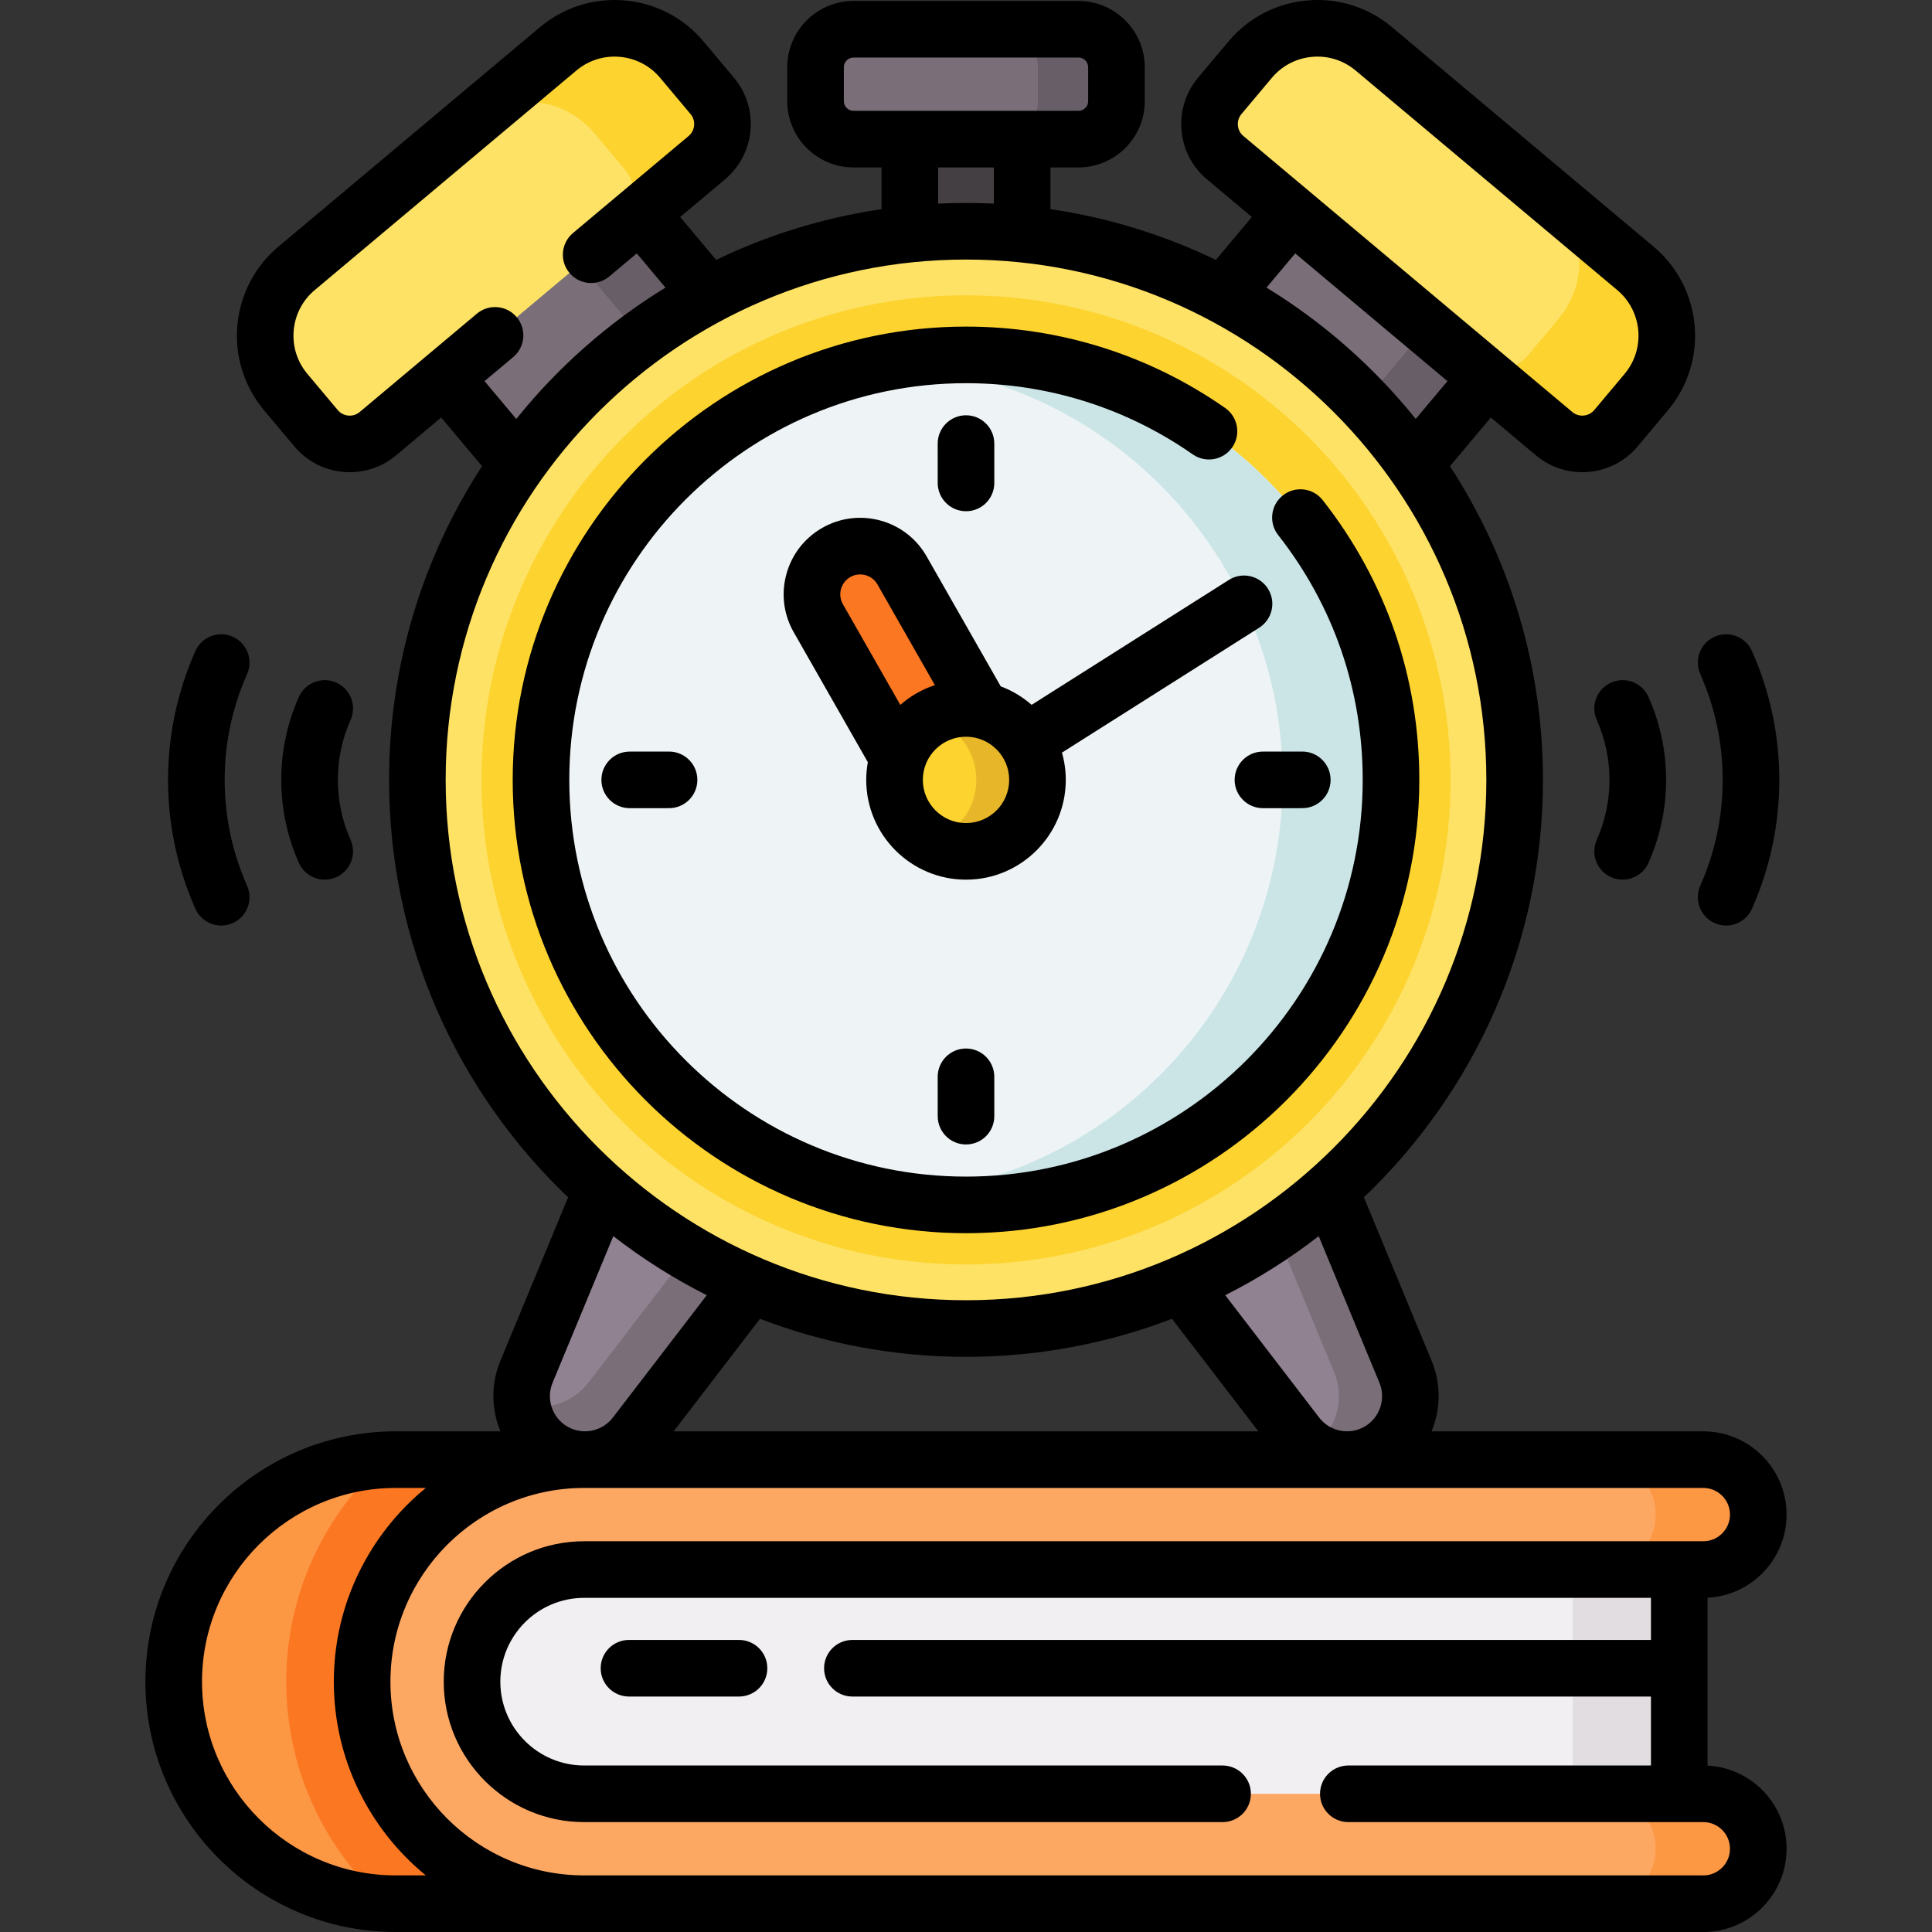 <svg id="Capa_1" enable-background="new 0 0 512 512" height="512" viewBox="0 0 512 512" width="512" xmlns="http://www.w3.org/2000/svg"><rect x="0" y="0" width="512" height="512" fill="#333333" stroke="none"/><g><g><g><g><g><g><g><path d="m185.39 90.969-36.413 30.554c-4.259 3.573-10.608 3.018-14.181-1.241l-20.046-23.889 51.835-43.495 20.046 23.889c3.573 4.26 3.017 10.609-1.241 14.182z" fill="#7a6e79"/><path d="m166.586 52.9 20.047 23.891c3.572 4.256 3.016 10.61-1.241 14.181l-15.993 13.42c4.257-3.572 4.812-9.925 1.241-14.181l-20.047-23.891z" fill="#685e67"/></g><g><path d="m187.31 41.79-87.16 73.136c-4.922 4.13-12.26 3.488-16.39-1.434l-8.043-9.585c-8.26-9.844-6.976-24.519 2.868-32.779l69.336-58.18c9.844-8.26 24.519-6.976 32.779 2.868l8.043 9.585c4.131 4.921 3.489 12.259-1.433 16.389z" fill="#fee265"/><path d="m180.702 15.817 8.039 9.58c4.135 4.928 3.485 12.262-1.434 16.39l-23.197 19.465c4.928-4.135 5.569-11.461 1.434-16.39l-8.039-9.58c-8.263-9.847-22.932-11.131-32.779-2.868l23.197-19.465c9.847-8.263 24.516-6.98 32.779 2.868z" fill="#fdd330"/></g></g></g><g><g><g><path d="m363.024 121.522-36.413-30.554c-4.259-3.573-4.814-9.923-1.241-14.181l20.046-23.889 51.835 43.495-20.046 23.889c-3.573 4.258-9.922 4.814-14.181 1.24z" fill="#7a6e79"/><path d="m397.25 96.394-20.047 23.891c-3.572 4.256-9.925 4.812-14.181 1.241l-15.993-13.42c4.257 3.572 10.61 3.016 14.181-1.241l20.047-23.891z" fill="#685e67"/></g><g><path d="m411.85 114.924-87.159-73.135c-4.922-4.13-5.564-11.468-1.434-16.389l8.043-9.585c8.26-9.844 22.935-11.127 32.779-2.868l69.336 58.18c9.844 8.26 11.127 22.935 2.868 32.779l-8.043 9.585c-4.13 4.921-11.468 5.563-16.39 1.433z" fill="#fee265"/><path d="m436.281 103.906-8.039 9.58c-4.135 4.928-11.47 5.562-16.389 1.434l-23.197-19.465c4.928 4.135 12.254 3.494 16.389-1.434l8.039-9.58c8.263-9.847 6.979-24.516-2.868-32.779l23.197 19.465c9.847 8.263 11.131 22.932 2.868 32.779z" fill="#fdd330"/></g></g></g></g><g><g><g><path d="m241.118 18.719h29.766v59.468h-29.766z" fill="#433f43"/></g><g><path d="m285.807 7.753h-59.613c-5.559 0-10.066 4.507-10.066 10.066v8.987c0 5.559 4.507 10.066 10.066 10.066h59.613c5.559 0 10.066-4.507 10.066-10.066v-8.987c0-5.559-4.507-10.066-10.066-10.066z" fill="#7a6e79"/><path d="m295.874 17.824v8.979c0 5.567-4.51 10.066-10.066 10.066h-20.827c5.567 0 10.066-4.5 10.066-10.066v-8.979c0-5.566-4.5-10.066-10.066-10.066h20.827c5.556 0 10.066 4.499 10.066 10.066z" fill="#685e67"/></g></g></g><g><g><g><path d="m147.065 386.818h-42.186c-32.445 0-58.841 26.396-58.841 58.841s26.396 58.841 58.841 58.841h42.186z" fill="#fc9744"/></g><g><path d="m147.064 386.821v117.678h-42.184c-.917 0-1.826-.024-2.727-.064-16.137-14.463-26.296-35.459-26.296-58.779s10.16-44.307 26.296-58.771c.901-.04 1.81-.064 2.727-.064z" fill="#fb7722"/></g><path d="m445.022 487.658h-286.114c-23.195 0-41.999-18.804-41.999-41.999 0-23.195 18.804-41.999 41.999-41.999h286.114z" fill="#f2eff2"/><path d="m416.799 403.66h28.223v83.998h-28.223z" fill="#e1dde1"/><g><path d="m451.4 504.5h-296.591c-32.445 0-58.841-26.396-58.841-58.841s26.396-58.841 58.841-58.841h296.591c8.043 0 14.563 6.52 14.563 14.563s-6.52 14.563-14.563 14.563h-296.591c-16.385 0-29.715 13.33-29.715 29.715s13.33 29.715 29.715 29.715h296.591c8.043 0 14.563 6.52 14.563 14.563s-6.52 14.563-14.563 14.563z" fill="#fca863"/></g><g fill="#fc9744"><path d="m465.965 401.379c0 8.047-6.524 14.563-14.563 14.563h-27.187c8.039 0 14.563-6.516 14.563-14.563 0-8.039-6.524-14.563-14.563-14.563h27.187c8.038 0 14.563 6.524 14.563 14.563z"/><path d="m465.965 489.939c0 8.039-6.524 14.563-14.563 14.563h-27.187c8.039 0 14.563-6.524 14.563-14.563 0-8.047-6.524-14.563-14.563-14.563h27.187c8.038 0 14.563 6.516 14.563 14.563z"/></g></g></g><g><g><g><path d="m365.372 384.562c-7.302 4.216-16.597 2.367-21.73-4.322l-34.86-45.426 41.802-24.134 21.91 52.903c3.226 7.789.18 16.763-7.122 20.979z" fill="#918291"/><path d="m365.369 384.564c-5.718 3.302-12.663 2.879-17.867-.685 6.503-4.449 9.1-12.915 6.03-20.293l-18.25-44.069 15.3-8.838 21.914 52.907c3.221 7.781.181 16.76-7.127 20.978z" fill="#7a6e79"/><path d="m146.63 384.562c7.302 4.216 16.597 2.367 21.73-4.322l34.86-45.426-41.802-24.134-21.91 52.903c-3.226 7.789-.18 16.763 7.122 20.979z" fill="#918291"/><path d="m203.224 334.817-34.869 45.418c-5.123 6.694-14.425 8.546-21.723 4.328-4.64-2.668-7.55-7.268-8.244-12.26 6.412 1.711 13.428-.513 17.646-6.01l31.225-40.697z" fill="#7a6e79"/></g></g><g><g><circle cx="256.001" cy="206.68" fill="#fee265" r="145.397"/></g><circle cx="256.001" cy="206.68" fill="#fdd330" r="128.413"/><g><circle cx="256.001" cy="206.68" fill="#eef4f5" r="112.63"/><path d="m368.631 206.682c0 62.2-50.43 112.63-112.63 112.63-7.78 0-15.37-.79-22.7-2.29 59.21-2 106.61-50.64 106.61-110.34 0-59.71-47.4-108.34-106.61-110.34 7.33-1.5 14.92-2.29 22.7-2.29 62.2 0 112.63 50.42 112.63 112.63z" fill="#cbe5e7"/></g></g></g></g><g><path d="m256.001 206.68c-6.129 3.495-13.931 1.36-17.426-4.769l-21.714-38.08c-3.495-6.129-1.36-13.931 4.769-17.426 6.129-3.495 13.931-1.36 17.426 4.77l21.714 38.08c3.496 6.128 1.36 13.93-4.769 17.425z" fill="#fb7722"/></g><g><circle cx="256.001" cy="206.68" fill="#fdd330" r="18.942"/><path d="m274.941 206.682c0 10.46-8.48 18.94-18.94 18.94-3.5 0-6.78-.95-9.59-2.61 7.12-2.02 12.32-8.57 12.32-16.33s-5.2-14.31-12.31-16.34c2.81-1.65 6.08-2.6 9.58-2.6 10.46 0 18.94 8.48 18.94 18.94z" fill="#e7b729"/></g></g><g><path d="m452.522 467.902v-44.487c11.646-.586 20.94-10.245 20.94-22.035 0-12.166-9.897-22.063-22.062-22.063h-72.023c2.4-5.79 2.589-12.468.047-18.606l-17.979-43.409c29.22-27.865 47.453-67.154 47.453-110.622 0-30.635-9.063-59.189-24.639-83.136l10.824-12.9 11.947 10.025c3.578 3.002 7.941 4.468 12.283 4.468 5.464 0 10.894-2.323 14.672-6.827l8.043-9.585c10.905-12.995 9.204-32.439-3.791-43.345l-69.337-58.179c-6.296-5.283-14.271-7.8-22.459-7.081-8.187.716-15.604 4.578-20.887 10.874l-8.042 9.584c-3.285 3.915-4.85 8.875-4.404 13.966.445 5.092 2.847 9.705 6.762 12.99l11.887 9.975-9.54 11.37c-13.617-6.57-28.353-11.171-43.833-13.452v-11.055h7.423c9.687 0 17.566-7.88 17.566-17.566v-8.987c0-9.686-7.88-17.566-17.566-17.566h-59.612c-9.687 0-17.566 7.88-17.566 17.566v8.987c0 9.686 7.88 17.566 17.566 17.566h7.423v11.054c-15.481 2.281-30.216 6.882-43.833 13.452l-9.54-11.369 11.887-9.974c8.082-6.782 9.14-18.874 2.358-26.956l-8.043-9.585c-5.282-6.295-12.7-10.157-20.887-10.874-8.186-.718-16.162 1.798-22.459 7.081l-69.336 58.18c-12.996 10.905-14.697 30.349-3.792 43.345l8.043 9.585c3.779 4.504 9.207 6.827 14.672 6.827 4.342 0 8.706-1.466 12.284-4.468l11.947-10.025 10.824 12.9c-15.575 23.947-24.638 52.501-24.638 83.135 0 43.468 18.233 82.758 47.453 110.622l-17.979 43.409c-2.543 6.139-2.354 12.816.046 18.606h-27.746c-36.581 0-66.342 29.76-66.342 66.341s29.761 66.342 66.342 66.342h346.521c12.165 0 22.062-9.897 22.062-22.063.001-11.789-9.294-21.448-20.94-22.035zm-196.521-108.325c19.225 0 37.629-3.577 54.592-10.083l22.887 29.825h-154.958l22.887-29.825c16.963 6.506 35.367 10.083 54.592 10.083zm109.564 6.875c1.779 4.296.084 9.29-3.943 11.615-4.028 2.325-9.2 1.296-12.03-2.393l-24.886-32.43c8.771-4.431 17.059-9.682 24.764-15.652zm-37.513-333.214c-.097-1.1.241-2.171.951-3.018l8.042-9.584c2.707-3.226 6.509-5.205 10.704-5.572 4.202-.37 8.283.921 11.509 3.628l69.336 58.18c6.66 5.588 7.531 15.553 1.943 22.213l-8.043 9.585c-1.465 1.745-4.077 1.974-5.822.509l-87.159-73.135c-.846-.71-1.366-1.707-1.461-2.806zm15.195 33.912 40.344 33.853-8.408 10.021c-11.057-13.749-24.435-25.556-39.54-34.811zm-119.619-40.344v-8.987c0-1.415 1.151-2.566 2.566-2.566h59.612c1.415 0 2.566 1.151 2.566 2.566v8.987c0 1.415-1.151 2.566-2.566 2.566h-59.612c-1.415 0-2.566-1.151-2.566-2.566zm24.989 17.566h14.767v9.593c-2.447-.117-4.907-.181-7.383-.181s-4.937.064-7.384.181zm-120.208 56.632 7.604-6.38c3.173-2.662 3.587-7.393.924-10.566-2.662-3.173-7.393-3.587-10.566-.924l-31.042 26.046c-.846.709-1.915 1.05-3.017.952-1.1-.096-2.097-.615-2.807-1.461l-8.043-9.585c-2.707-3.226-3.995-7.313-3.628-11.509.366-4.195 2.346-7.997 5.572-10.704l69.336-58.18c3.226-2.707 7.313-3.996 11.509-3.629 4.195.367 7.997 2.346 10.704 5.572l8.043 9.585c1.465 1.746 1.236 4.358-.511 5.824l-30.644 25.715c-3.173 2.662-3.587 7.393-.924 10.566 2.662 3.173 7.393 3.587 10.566.924l7.268-6.099 7.604 9.062c-15.106 9.255-28.483 21.062-39.54 34.812zm-10.304 105.676c0-76.037 61.86-137.897 137.896-137.897s137.896 61.86 137.896 137.897-61.86 137.896-137.896 137.896-137.896-61.859-137.896-137.896zm28.332 159.772 16.095-38.86c7.706 5.97 15.993 11.222 24.765 15.653l-24.886 32.43c-2.831 3.689-8.002 4.719-12.03 2.393-4.028-2.327-5.724-7.32-3.944-11.616zm-41.558 130.548c-28.31 0-51.342-23.032-51.342-51.341s23.032-51.341 51.342-51.341h7.969c-14.87 12.176-24.38 30.667-24.38 51.341s9.51 39.165 24.38 51.341zm346.521 0h-296.591c-28.31 0-51.341-23.032-51.341-51.341s23.031-51.341 51.341-51.341h296.591c3.895 0 7.062 3.168 7.062 7.063s-3.168 7.063-7.062 7.063h-296.591c-20.52 0-37.215 16.694-37.215 37.215 0 20.52 16.694 37.215 37.215 37.215h169.19c4.143 0 7.5-3.358 7.5-7.5s-3.357-7.5-7.5-7.5h-169.19c-12.249 0-22.215-9.966-22.215-22.215 0-12.25 9.966-22.215 22.215-22.215h282.714v11.155h-211.631c-4.143 0-7.5 3.358-7.5 7.5s3.357 7.5 7.5 7.5h211.631v18.275h-80.199c-4.143 0-7.5 3.358-7.5 7.5s3.357 7.5 7.5 7.5h94.076c3.895 0 7.062 3.168 7.062 7.063.001 3.895-3.167 7.063-7.062 7.063z"/><path d="m195.848 434.599h-29.161c-4.143 0-7.5 3.358-7.5 7.5s3.357 7.5 7.5 7.5h29.161c4.143 0 7.5-3.358 7.5-7.5s-3.358-7.5-7.5-7.5z"/><path d="m256.001 326.811c66.24 0 120.131-53.89 120.131-120.13 0-27.179-8.855-52.819-25.607-74.148-2.559-3.257-7.273-3.823-10.531-1.265-3.257 2.559-3.824 7.273-1.266 10.531 14.657 18.66 22.404 41.096 22.404 64.882 0 57.969-47.161 105.13-105.131 105.13s-105.131-47.161-105.131-105.131 47.161-105.13 105.131-105.13c21.635 0 42.417 6.525 60.1 18.87 3.396 2.372 8.072 1.54 10.442-1.856 2.371-3.396 1.54-8.072-1.856-10.443-20.213-14.112-43.964-21.571-68.685-21.571-66.24 0-120.131 53.891-120.131 120.131s53.89 120.13 120.13 120.13z"/><path d="m454.401 244.63c.988.438 2.02.645 3.035.645 2.876 0 5.62-1.664 6.86-4.463 4.801-10.831 7.234-22.314 7.234-34.129s-2.434-23.298-7.234-34.129c-1.679-3.787-6.109-5.494-9.895-3.818-3.787 1.679-5.496 6.109-3.817 9.896 3.946 8.905 5.947 18.342 5.947 28.051s-2.001 19.146-5.947 28.051c-1.679 3.787.03 8.217 3.817 9.896z"/><path d="m426.975 232.474c.988.438 2.019.645 3.034.645 2.876 0 5.621-1.665 6.861-4.464 3.092-6.98 4.66-14.373 4.66-21.973s-1.568-14.992-4.66-21.973c-1.678-3.787-6.109-5.496-9.896-3.819-3.787 1.678-5.497 6.108-3.819 9.895 2.239 5.055 3.375 10.403 3.375 15.896 0 5.494-1.136 10.842-3.375 15.897-1.677 3.788.033 8.218 3.82 9.896z"/><path d="m58.632 245.275c1.016 0 2.047-.208 3.035-.645 3.787-1.679 5.496-6.109 3.817-9.896-3.946-8.905-5.947-18.342-5.947-28.051s2.001-19.146 5.947-28.051c1.679-3.787-.03-8.217-3.817-9.896-3.787-1.678-8.218.031-9.896 3.818-4.801 10.831-7.234 22.314-7.234 34.129s2.434 23.298 7.234 34.129c1.241 2.799 3.985 4.463 6.861 4.463z"/><path d="m89.094 180.89c-3.787-1.68-8.218.03-9.896 3.818-3.093 6.979-4.661 14.372-4.661 21.974s1.568 14.995 4.661 21.974c1.24 2.799 3.984 4.463 6.86 4.463 1.016 0 2.047-.208 3.035-.645 3.787-1.679 5.496-6.109 3.817-9.896-2.238-5.052-3.374-10.4-3.374-15.896s1.136-10.844 3.374-15.896c1.68-3.787-.029-8.217-3.816-9.896z"/><path d="m273.394 186.789c-2.39-2.092-5.156-3.765-8.185-4.894l-19.637-34.436c-2.684-4.705-7.037-8.083-12.261-9.513-5.223-1.427-10.69-.739-15.395 1.943-4.705 2.683-8.084 7.037-9.514 12.261-1.429 5.224-.739 10.691 1.943 15.396l19.639 34.441c-.274 1.524-.426 3.091-.426 4.693 0 14.58 11.862 26.442 26.442 26.442s26.442-11.862 26.442-26.442c0-2.506-.358-4.928-1.012-7.227l52.262-33.096c3.499-2.216 4.54-6.85 2.323-10.349s-6.85-4.538-10.349-2.324zm-50.524-30.679c.371-1.359 1.251-2.492 2.476-3.19 1.224-.697 2.645-.877 4.005-.506 1.359.372 2.492 1.251 3.19 2.476l15.21 26.673c-3.411 1.123-6.516 2.922-9.158 5.239l-15.218-26.686c-.697-1.225-.877-2.647-.505-4.006zm33.131 62.012c-6.31 0-11.442-5.133-11.442-11.442 0-6.31 5.133-11.442 11.442-11.442s11.442 5.133 11.442 11.442c0 6.31-5.132 11.442-11.442 11.442z"/><path d="m256.003 135.484h.003c4.142-.001 7.499-3.361 7.497-7.503l-.004-10.43c-.002-4.141-3.358-7.497-7.5-7.497-.001 0-.002 0-.003 0-4.142.001-7.499 3.361-7.497 7.503l.004 10.43c.002 4.141 3.358 7.497 7.5 7.497z"/><path d="m255.999 277.866c-.001 0-.002 0-.003 0-4.142.001-7.499 3.361-7.497 7.503l.004 10.429c.002 4.141 3.358 7.497 7.5 7.497h.003c4.142-.001 7.499-3.361 7.497-7.503l-.004-10.429c-.002-4.141-3.358-7.497-7.5-7.497z"/><path d="m327.192 206.678c.001 4.142 3.358 7.498 7.5 7.498h.002l10.43-.003c4.143-.001 7.499-3.36 7.498-7.502s-3.358-7.498-7.5-7.498h-.002l-10.43.003c-4.142.001-7.499 3.36-7.498 7.502z"/><path d="m177.308 199.173-10.43.003c-4.143.001-7.499 3.36-7.498 7.502s3.358 7.498 7.5 7.498h.002l10.43-.003c4.143-.001 7.499-3.36 7.498-7.502s-3.358-7.498-7.5-7.498z"/></g></g></svg>